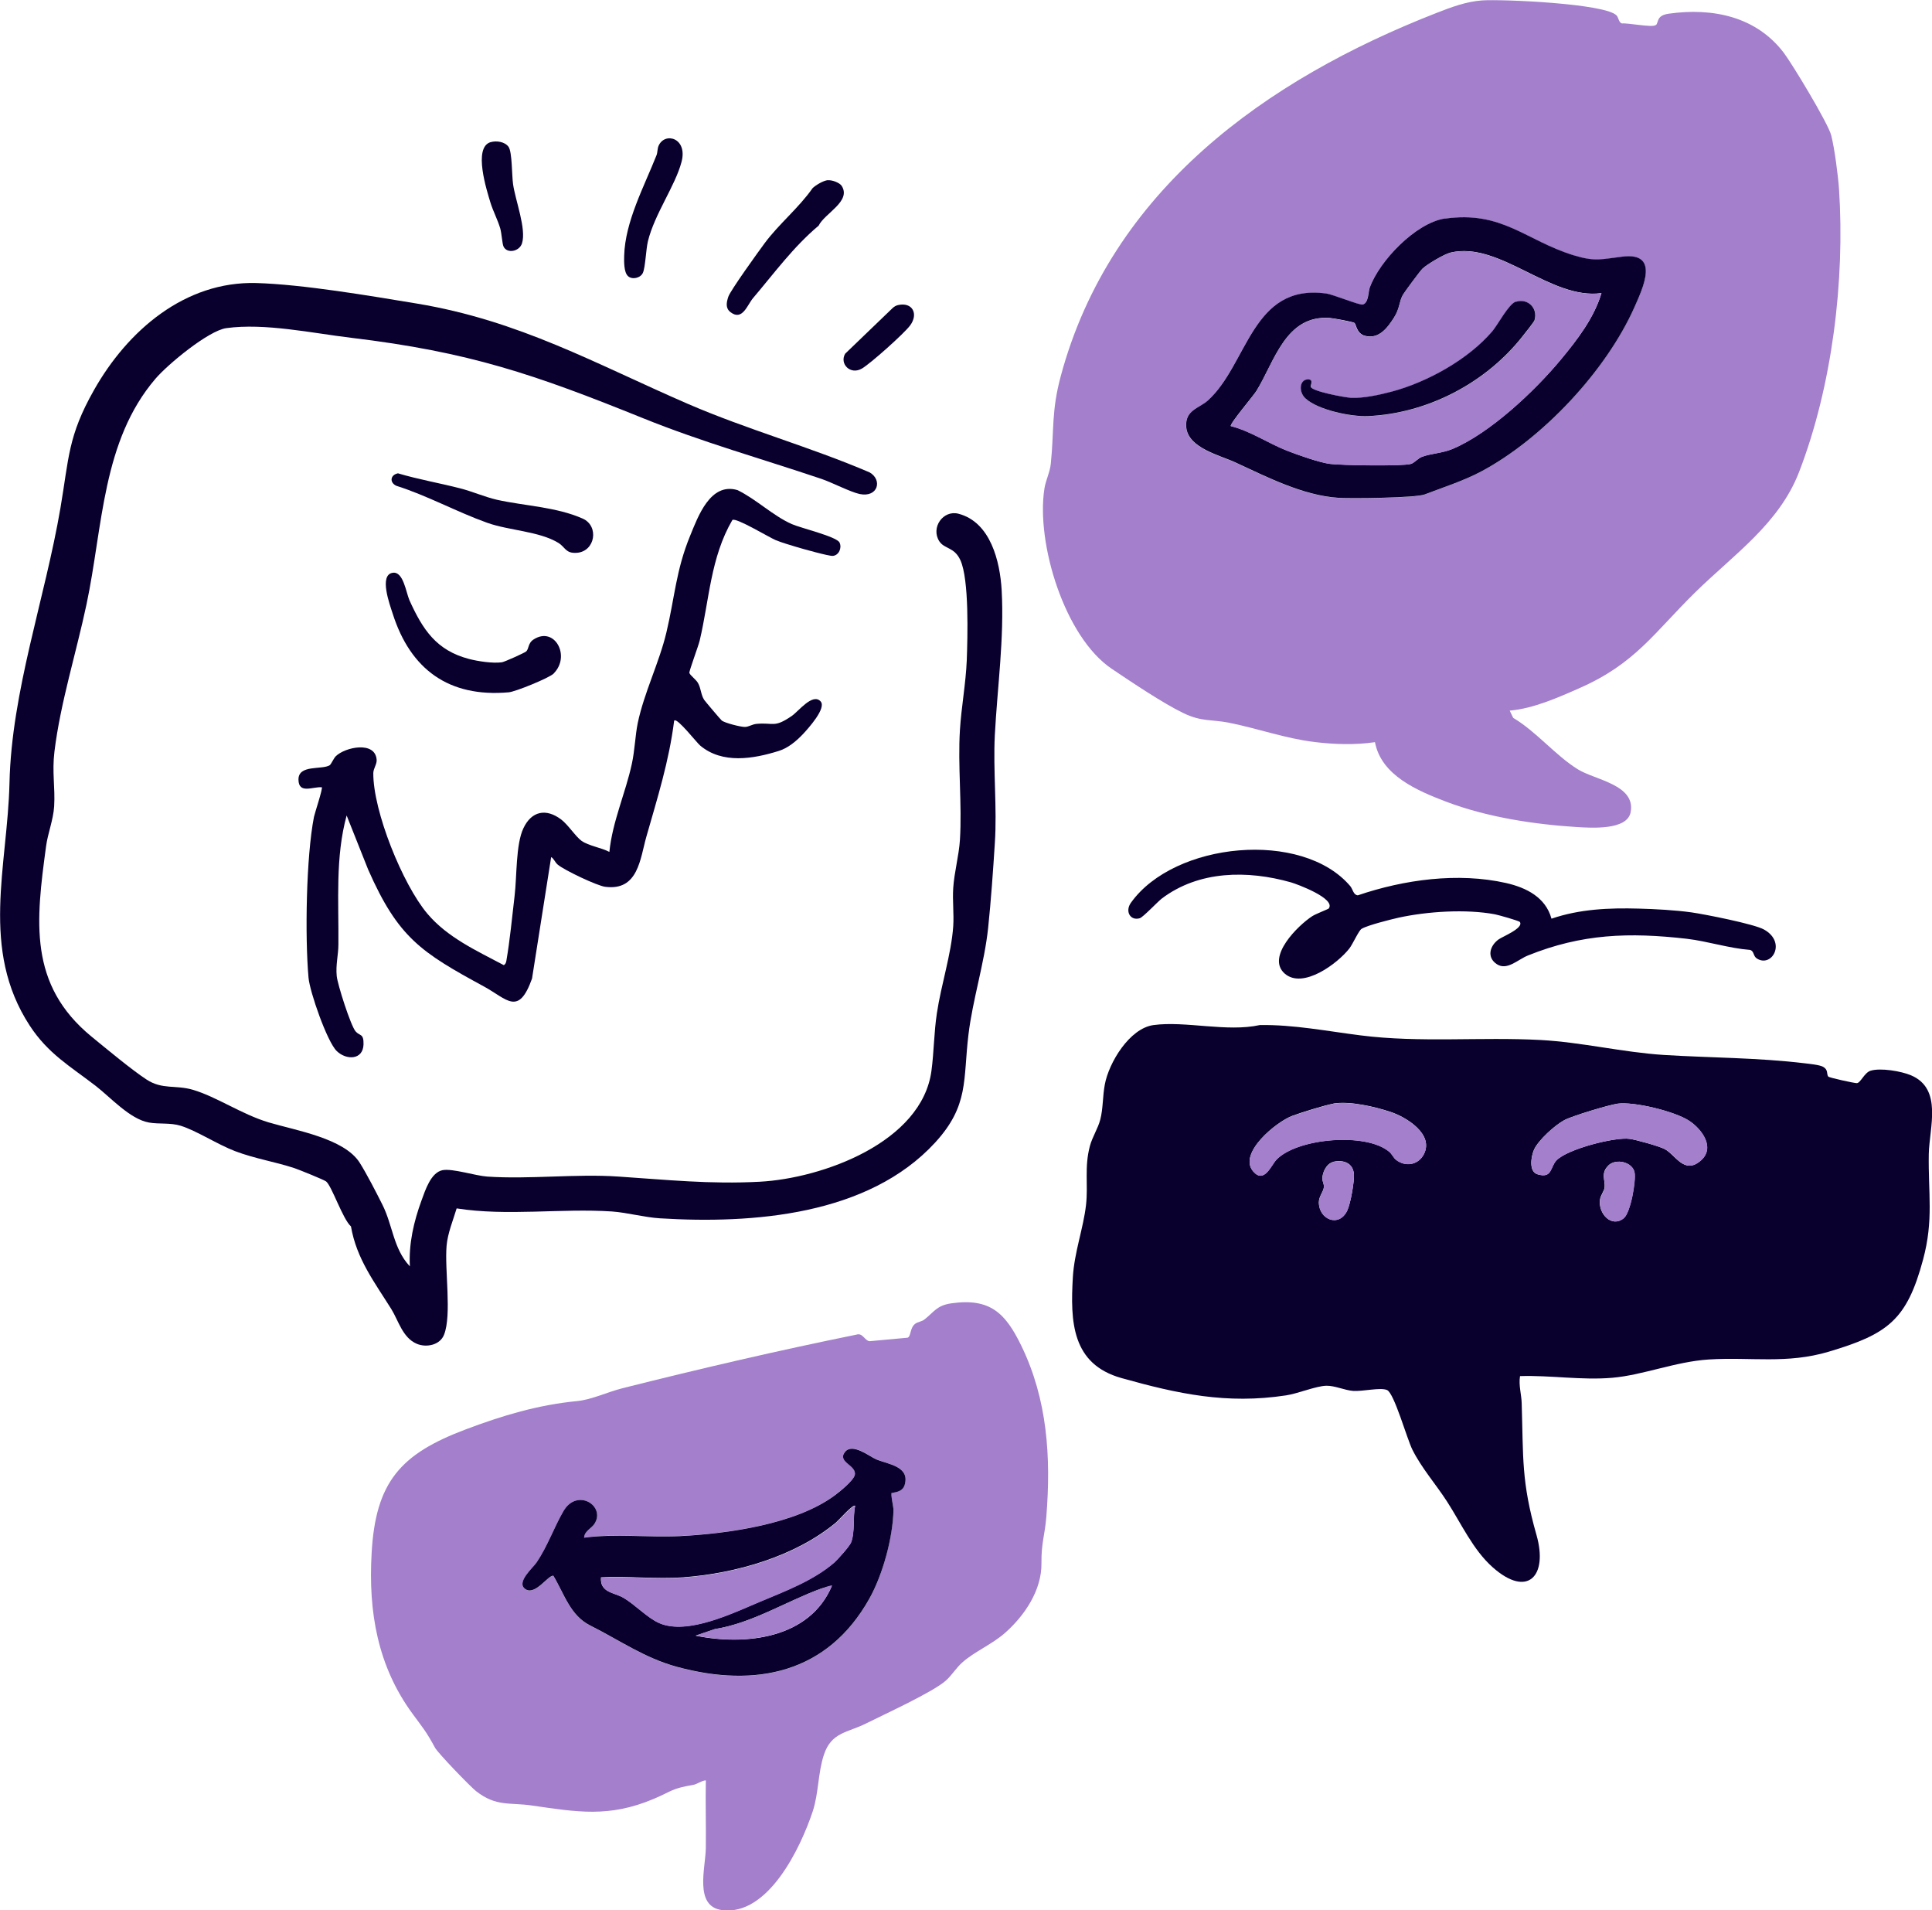 <?xml version="1.0" encoding="UTF-8"?>
<svg id="Layer_2" data-name="Layer 2" xmlns="http://www.w3.org/2000/svg" viewBox="0 0 138.39 136.81">
  <defs>
    <style>
      .cls-1 {
        fill: #a37fcc;
      }

      .cls-2 {
        fill: #09002e;
      }
    </style>
  </defs>
  <g id="Layer_1-2" data-name="Layer 1">
    <g>
      <path class="cls-1" d="M118.62,1.79c.21-.19,0-.68.92-.81,3.14-.44,6.26.2,8.24,2.81.62.82,3.18,5.06,3.39,5.9.24.93.49,2.87.56,3.85.43,6.57-.49,14.12-2.86,20.26-1.43,3.71-4.68,5.91-7.45,8.63-2.95,2.9-4.28,5.09-8.28,6.85-1.54.68-3.32,1.47-5,1.61l.25.52c1.67.99,3.02,2.69,4.64,3.69,1.2.75,4.17,1.1,3.77,3.08-.26,1.29-2.81,1.11-3.85,1.05-3.11-.2-6.45-.71-9.37-1.82-2.04-.78-4.64-1.87-5.09-4.26-1.41.21-2.91.16-4.33-.01-2.12-.26-4.06-.97-6.12-1.38-1.24-.25-1.96-.06-3.25-.68-1.48-.71-3.75-2.24-5.15-3.18-3.38-2.27-5.43-9-4.83-12.89.09-.61.4-1.19.46-1.8.25-2.45.03-3.74.72-6.3,3.59-13.29,14.69-21.21,26.9-25.98,1.05-.41,2.13-.82,3.27-.9,1.41-.1,8.85.22,9.64,1.08.14.15.15.5.38.57.41-.05,2.2.31,2.4.12ZM103.49,15.66c-2.09.3-4.71,3.05-5.39,4.97-.1.27-.07,1.06-.49,1.19-.24.07-2.11-.72-2.63-.79-5.33-.73-5.6,5.07-8.47,7.66-.63.57-1.64.67-1.55,1.89.11,1.52,2.44,2.05,3.53,2.55,2.25,1.04,4.82,2.36,7.35,2.53.93.06,5.56.01,6.2-.24,1.34-.52,2.78-.97,4.06-1.65,4.4-2.34,8.95-7.23,10.97-11.77.59-1.34,1.85-3.95-.87-3.61-1.49.19-1.94.39-3.5-.1-3.43-1.06-5.12-3.22-9.22-2.62Z"/>
      <path class="cls-2" d="M108.88,98.55c-.11.66.11,1.35.12,1.96.12,3.9-.03,5.6,1.06,9.42.84,2.95-.64,4.53-3.14,2.31-1.41-1.25-2.26-3.15-3.27-4.71-.8-1.24-1.82-2.39-2.48-3.71-.39-.78-1.3-4.04-1.81-4.27-.47-.21-1.76.11-2.44.06-.62-.05-1.3-.38-1.91-.37-.76.02-2.02.56-2.89.69-4.26.65-7.76-.11-11.79-1.24-3.56-1-3.67-4.03-3.48-7.24.11-1.79.75-3.48.94-5.14.17-1.47-.13-2.7.28-4.24.18-.66.58-1.26.74-1.88.21-.79.17-1.7.33-2.53.29-1.56,1.77-4.02,3.49-4.25,2.29-.31,5.25.52,7.61,0,2.43-.04,4.83.44,7.23.74,4.25.54,8.58.1,12.89.33,2.94.16,5.87.88,8.81,1.07,3.38.21,6.74.19,10.12.6.33.04,1.05.11,1.3.25.39.22.23.52.37.7.06.08,1.86.47,2.04.47.27,0,.54-.75.99-.89.72-.22,2.19.03,2.9.33,2.28.97,1.31,3.75,1.27,5.63-.05,2.81.36,4.71-.41,7.57-1.16,4.32-2.52,5.33-6.75,6.59-3.02.9-5.58.37-8.6.56-2.37.15-4.71,1.12-6.91,1.31-2.19.19-4.42-.19-6.61-.12h0ZM95.51,79.04c-.56.09-2.36.65-2.94.87-1.12.41-3.92,2.68-2.8,3.98.78.91,1.29-.45,1.66-.84,1.47-1.54,6.41-1.98,8.08-.57.21.17.3.43.49.58.67.52,1.59.38,1.99-.4.74-1.43-1.24-2.65-2.38-3.03-1.15-.38-2.91-.79-4.1-.6ZM115.87,79.04c-.64.09-3.26.88-3.82,1.18-.67.36-1.86,1.43-2.17,2.12-.21.49-.39,1.57.26,1.76,1.05.31.89-.51,1.34-.99.76-.82,4.21-1.7,5.25-1.55.5.07,2.07.51,2.49.72.8.4,1.41,1.88,2.61.83,1.06-.93.05-2.26-.83-2.84-1.03-.68-3.94-1.39-5.14-1.23h0ZM95.51,83.21c-.49.11-.79.74-.79,1.21,0,.17.13.36.11.6-.03.32-.36.66-.36,1.08,0,1.23,1.44,1.83,2.03.6.24-.5.52-2.08.48-2.63-.07-.79-.76-1.03-1.47-.87h0ZM115.22,83.46c-.58.54-.23,1.06-.28,1.56-.02.27-.29.57-.33.88-.15,1.01.83,2.06,1.7,1.34.49-.4.88-2.68.77-3.28-.15-.74-1.31-1.02-1.87-.5Z"/>
      <path class="cls-1" d="M50.55,127.5c-.33.03-.58.27-.92.33-1.55.26-1.48.44-2.81,1-3.2,1.35-5.47.94-8.73.47-1.59-.23-2.54.1-3.98-1.02-.43-.34-2.73-2.72-2.95-3.12-.64-1.18-.84-1.38-1.61-2.43-2.5-3.41-3.17-7.29-2.93-11.49.28-5.13,2.09-7.12,6.73-8.87,2.65-1,5.19-1.76,7.98-2.03,1.05-.1,2.21-.66,3.25-.92,5.56-1.4,11.15-2.7,16.77-3.84.45-.15.59.44.94.47l2.72-.25c.26-.09.15-.7.55-1,.19-.14.46-.15.65-.3.7-.54.88-1.01,1.93-1.16,2.78-.4,3.88.7,5.01,3.02,1.88,3.86,2.14,7.99,1.8,12.25-.1,1.3-.37,1.9-.35,3.33.03,1.94-1.21,3.77-2.62,5.01-.92.81-2.17,1.33-3.03,2.09-.45.39-.74.9-1.19,1.31-.91.82-4.41,2.42-5.73,3.08-1.32.66-2.48.62-3.01,2.23-.44,1.32-.37,2.76-.81,4.08-.87,2.61-3.2,7.5-6.51,7.05-1.99-.28-1.16-3.02-1.14-4.45.02-1.61-.03-3.22,0-4.83h0ZM63.88,106.9s.76,0,.92-.56c.4-1.35-1.19-1.47-2.04-1.84-.49-.21-1.69-1.2-2.23-.53-.59.74.85.94.7,1.65-.08.4-1.07,1.18-1.42,1.45-2.77,2.08-7.7,2.76-11.12,2.93-2.27.12-4.59-.19-6.85.11.02-.47.53-.65.74-.98.82-1.28-1.24-2.6-2.22-.91-.68,1.17-1.13,2.5-1.92,3.67-.27.4-1.51,1.46-.8,1.93.71.47,1.64-1.04,2-.96.77,1.3,1.2,2.84,2.64,3.56,2.13,1.07,3.87,2.32,6.21,2.96,5.66,1.54,10.79.44,13.77-4.86.97-1.72,1.69-4.4,1.74-6.37,0-.26-.22-1.14-.12-1.24h0Z"/>
      <path class="cls-2" d="M29.36,90.69c-.09-1.61.28-3.21.83-4.71.27-.73.67-2.02,1.52-2.18.71-.13,2.34.4,3.18.46,3.05.21,6.36-.21,9.41,0,3.48.23,6.55.56,10.12.37,4.49-.24,11.61-2.82,12.3-7.94.18-1.34.18-2.75.39-4.13.3-2.02,1.03-4.22,1.17-6.22.06-.9-.06-1.84,0-2.74.07-1.12.41-2.33.48-3.45.16-2.57-.16-5.3,0-7.87.1-1.63.42-3.32.49-4.99.06-1.66.18-5.79-.46-7.18-.44-.95-1.13-.77-1.51-1.35-.62-.97.27-2.25,1.37-1.97,2.31.6,2.98,3.42,3.1,5.48.19,3.45-.31,6.95-.49,10.37-.13,2.54.17,5.23,0,7.75-.12,1.91-.28,4.17-.48,6.07-.27,2.55-1.11,5.13-1.41,7.64-.39,3.25.05,5.07-2.39,7.73-4.79,5.21-13.05,5.83-19.71,5.42-1.12-.07-2.33-.41-3.44-.49-3.65-.24-7.49.35-11.12-.22-.26.86-.64,1.77-.72,2.67-.15,1.71.38,4.94-.18,6.37-.29.76-1.29.95-1.97.65-1.01-.44-1.3-1.66-1.81-2.48-1.2-1.92-2.49-3.59-2.89-5.92-.59-.52-1.37-2.89-1.78-3.22-.15-.12-1.96-.85-2.26-.95-1.39-.46-2.84-.68-4.26-1.22-1.24-.47-2.77-1.47-3.9-1.82-.75-.23-1.54-.1-2.27-.23-1.36-.24-2.74-1.79-3.81-2.62-1.83-1.41-3.41-2.3-4.73-4.32-3.57-5.47-1.59-11.4-1.45-17.38.15-6.57,2.54-13.18,3.65-19.69.61-3.57.53-5.14,2.4-8.44,2.41-4.27,6.52-7.81,11.63-7.67,3.37.1,8.1.91,11.5,1.47,7.35,1.22,12.77,4.3,19.38,7.17,4.27,1.85,8.78,3.09,13.05,4.92.94.54.6,1.82-.71,1.55-.66-.14-1.97-.82-2.73-1.08-4.33-1.46-8.53-2.63-12.79-4.35-7.8-3.15-12.42-4.74-20.92-5.76-2.76-.33-6.17-1.07-8.93-.69-1.28.18-4.2,2.6-5.07,3.62-3.83,4.47-3.76,10.57-4.94,16.15-.73,3.45-1.88,7.09-2.3,10.56-.18,1.48.06,2.55-.02,3.91-.06.98-.46,1.95-.58,2.87-.72,5.33-1.29,9.9,3.26,13.63,1.04.85,2.9,2.4,3.95,3.08,1.13.73,2.07.36,3.32.73,1.71.51,3.46,1.74,5.41,2.33,1.95.58,5.41,1.14,6.52,2.88.5.79,1.2,2.15,1.63,3.01.75,1.49.78,3.15,1.96,4.41h0Z"/>
      <path class="cls-2" d="M48.29,51.61c-.36,2.89-1.2,5.54-1.99,8.31-.45,1.58-.58,3.89-2.94,3.59-.58-.07-2.94-1.19-3.41-1.59-.21-.18-.27-.43-.47-.54l-1.37,8.7c-.97,2.72-1.79,1.47-3.44.57-4.51-2.45-6.15-3.5-8.3-8.38l-1.54-3.87c-.82,3-.56,6.15-.59,9.24,0,.73-.2,1.45-.12,2.26.06.61,1,3.55,1.35,3.96.3.35.59.13.57.93-.03,1.13-1.23,1.15-1.92.48-.69-.67-1.93-4.24-2.02-5.25-.26-2.95-.17-8.65.39-11.52.06-.28.65-2.05.56-2.12-.66-.05-1.65.5-1.67-.54-.02-1.11,1.69-.69,2.24-1.04.1-.07.28-.49.43-.64.67-.66,2.84-1.12,2.93.26.02.32-.23.6-.24.94-.02,2.73,2.1,7.97,3.87,10.07,1.44,1.71,3.54,2.66,5.48,3.69.12-.08.15-.16.18-.3.26-1.51.41-3.12.59-4.65.17-1.4.08-3.69.63-4.85.58-1.24,1.63-1.45,2.71-.63.5.38,1.03,1.22,1.46,1.53.49.35,1.43.49,1.99.79.22-2.18,1.15-4.19,1.61-6.31.21-.96.24-2.02.42-2.91.46-2.2,1.55-4.35,2.06-6.52.59-2.48.68-4.43,1.69-6.89.57-1.39,1.45-3.86,3.4-3.28,1.35.66,2.53,1.83,3.88,2.43.65.29,3.24.9,3.43,1.33.18.39-.06.91-.48.95-.27.03-2.18-.51-2.58-.63-.49-.15-1.06-.31-1.52-.5-.46-.19-2.85-1.64-3.1-1.44-1.57,2.69-1.65,5.72-2.34,8.63-.09.39-.77,2.2-.74,2.32.04.16.46.46.61.71.23.4.21.85.45,1.22.06.09,1.18,1.42,1.26,1.48.22.18,1.38.47,1.66.46.26,0,.52-.19.83-.22,1.24-.11,1.25.31,2.53-.57.49-.34,1.49-1.66,2.06-1.04.44.48-.89,1.94-1.25,2.33-.48.51-1.09,1.02-1.75,1.22-1.82.57-4.04.95-5.63-.39-.24-.2-1.63-1.98-1.84-1.79h0Z"/>
      <path class="cls-2" d="M111.14,65.79c2.02-.69,4.13-.78,6.25-.72,1.16.03,2.63.11,3.77.27.97.14,4.49.83,5.2,1.23,1.64.92.55,2.76-.52,2.07-.27-.18-.18-.51-.47-.61-1.54-.12-3.03-.62-4.55-.8-4.13-.47-7.51-.36-11.38,1.2-.72.29-1.49,1.1-2.22.62s-.52-1.3.12-1.77c.27-.2,1.82-.81,1.53-1.25-.06-.09-1.53-.5-1.78-.55-2.08-.39-4.84-.21-6.91.24-.57.13-2.22.54-2.65.8-.2.12-.62,1.07-.87,1.4-.84,1.08-3.34,2.95-4.64,1.8-1.34-1.19.96-3.45,1.98-4.11.27-.17,1.14-.5,1.18-.55.52-.71-2.26-1.74-2.71-1.87-3.11-.88-6.59-.85-9.25,1.16-.31.24-1.34,1.34-1.58,1.41-.68.2-1.07-.5-.63-1.11,3.11-4.36,12.27-5.24,15.71-1.19.19.23.22.63.54.66,3.32-1.13,7.18-1.66,10.63-.88,1.44.33,2.82,1.02,3.24,2.54h0Z"/>
      <path class="cls-2" d="M39.67,48.23c-.32.32-2.75,1.31-3.23,1.35-4.29.38-7.04-1.64-8.31-5.63-.21-.65-1-2.78,0-2.93.76-.12.95,1.39,1.2,1.97.95,2.1,1.93,3.59,4.26,4.2.64.17,1.71.33,2.36.24.2-.03,1.61-.67,1.73-.77.22-.18.12-.6.55-.87,1.5-.96,2.67,1.2,1.43,2.44h0Z"/>
      <path class="cls-2" d="M28.48,33.89c1.47.44,2.99.7,4.47,1.08.87.22,1.74.61,2.64.82,1.97.44,4.26.51,6.15,1.35,1.19.53.9,2.35-.42,2.45-.81.06-.82-.4-1.32-.71-1.38-.84-3.53-.88-5.1-1.44-2.16-.77-4.3-1.95-6.51-2.65-.5-.23-.44-.78.11-.89h0Z"/>
      <path class="cls-2" d="M59.32,12.91c.27-.03.82.17.97.4.71,1.11-1.22,1.96-1.65,2.85-1.81,1.52-3.18,3.4-4.7,5.19-.41.48-.76,1.67-1.62,1-.37-.29-.28-.7-.15-1.1.15-.45,2.17-3.25,2.6-3.83,1.03-1.39,2.44-2.52,3.44-3.95.25-.23.77-.54,1.1-.57Z"/>
      <path class="cls-2" d="M44.98,19.77c-.3-.28-.28-1.07-.27-1.46.07-2.45,1.43-4.95,2.32-7.2.08-.21.05-.46.15-.68.45-1,2.09-.55,1.64,1.16-.45,1.72-1.93,3.73-2.41,5.69-.14.59-.18,1.86-.36,2.26-.17.38-.78.51-1.07.23h0Z"/>
      <path class="cls-2" d="M35.15,10.18c.42-.12,1.02-.03,1.28.34.26.37.23,2.03.32,2.66.16,1.16.97,3.22.64,4.25-.19.59-1.07.75-1.32.23-.1-.21-.13-.93-.24-1.31-.19-.63-.5-1.21-.69-1.81-.27-.9-1.27-3.98,0-4.36h0Z"/>
      <path class="cls-2" d="M64.32,21.85c1.04-.24,1.49.63.87,1.46-.43.58-2.85,2.74-3.46,3.09-.83.47-1.61-.35-1.19-1.07l3.4-3.27c.11-.1.24-.18.38-.21h0Z"/>
      <path class="cls-2" d="M103.49,15.66c4.1-.59,5.79,1.56,9.22,2.62,1.56.48,2,.28,3.5.1,2.72-.34,1.46,2.27.87,3.61-2.02,4.55-6.58,9.43-10.97,11.77-1.28.68-2.73,1.14-4.06,1.65-.65.25-5.27.3-6.2.24-2.53-.17-5.1-1.49-7.35-2.53-1.09-.51-3.42-1.03-3.53-2.55-.09-1.21.92-1.32,1.55-1.89,2.87-2.59,3.14-8.39,8.47-7.66.52.07,2.4.86,2.63.79.42-.12.39-.91.49-1.19.68-1.92,3.3-4.66,5.39-4.97ZM114.71,20.99c-3.64.5-7.29-3.74-10.81-2.9-.43.1-1.68.84-2,1.15-.17.16-1.29,1.67-1.4,1.87-.28.49-.22.98-.64,1.63-.47.74-1.09,1.57-2.08,1.31-.63-.16-.63-.86-.77-.93-.17-.09-1.51-.33-1.76-.35-3.17-.22-3.95,3.13-5.25,5.23-.21.34-1.94,2.37-1.83,2.51,1.44.37,2.65,1.22,4.02,1.76.77.3,2.32.86,3.1.95.83.1,5.12.18,5.77,0,.24-.06.51-.4.8-.51.64-.24,1.45-.26,2.18-.56,2.69-1.13,5.91-4.17,7.77-6.41,1.18-1.42,2.38-2.98,2.91-4.77h0Z"/>
      <path class="cls-1" d="M115.87,79.04c1.2-.16,4.11.55,5.14,1.23.89.58,1.89,1.91.83,2.84-1.2,1.05-1.8-.43-2.61-.83-.43-.21-2-.65-2.49-.72-1.04-.15-4.49.73-5.25,1.55-.45.48-.29,1.3-1.34.99-.65-.19-.48-1.27-.26-1.76.3-.69,1.5-1.77,2.17-2.12.56-.3,3.18-1.09,3.82-1.18h0Z"/>
      <path class="cls-1" d="M95.51,79.04c1.19-.19,2.95.22,4.1.6,1.14.38,3.12,1.6,2.38,3.03-.4.77-1.32.92-1.99.4-.19-.15-.29-.41-.49-.58-1.67-1.41-6.61-.97-8.08.57-.37.39-.87,1.74-1.66.84-1.13-1.31,1.67-3.57,2.8-3.98.58-.21,2.39-.78,2.94-.87Z"/>
      <path class="cls-1" d="M115.22,83.46c.56-.52,1.72-.24,1.87.5.12.6-.28,2.88-.77,3.28-.88.72-1.86-.34-1.7-1.34.05-.3.31-.61.33-.88.04-.5-.3-1.02.28-1.56Z"/>
      <path class="cls-1" d="M95.51,83.21c.71-.16,1.4.08,1.47.87.04.54-.24,2.13-.48,2.63-.6,1.23-2.03.63-2.03-.6,0-.42.33-.76.36-1.08.02-.24-.11-.42-.11-.6,0-.47.3-1.1.79-1.21h0Z"/>
      <path class="cls-2" d="M63.88,106.9c-.1.1.12.98.12,1.24-.04,1.98-.77,4.65-1.74,6.37-2.98,5.3-8.11,6.4-13.77,4.86-2.34-.64-4.08-1.89-6.21-2.96-1.44-.72-1.86-2.26-2.64-3.56-.36-.08-1.29,1.43-2,.96-.71-.47.53-1.52.8-1.92.79-1.17,1.24-2.5,1.92-3.67.98-1.69,3.05-.37,2.22.91-.21.33-.72.51-.74.99,2.25-.3,4.58,0,6.85-.11,3.41-.17,8.34-.85,11.12-2.93.35-.26,1.33-1.05,1.42-1.45.15-.71-1.29-.91-.7-1.65.53-.67,1.74.32,2.23.53.85.36,2.44.49,2.04,1.84-.17.56-.88.53-.92.57h0ZM61.26,107.84c-.14-.16-1.2,1.05-1.37,1.19-2.94,2.44-7.18,3.65-10.95,3.93-1.91.14-3.97-.1-5.89,0-.09,1.09.92,1.07,1.59,1.45.83.48,1.74,1.46,2.58,1.82,2.04.89,5.34-.75,7.26-1.55,1.77-.74,3.81-1.52,5.29-2.8.24-.21,1.09-1.15,1.19-1.43.29-.75.12-1.82.29-2.62h0ZM59.59,113.56s-.66.17-.79.22c-2.48.9-4.91,2.46-7.59,2.89l-1.38.47c3.59.73,8.17.21,9.76-3.57Z"/>
      <path class="cls-1" d="M114.71,20.99c-.53,1.78-1.74,3.35-2.91,4.77-1.85,2.24-5.07,5.28-7.77,6.4-.73.31-1.53.32-2.18.56-.29.11-.56.44-.8.51-.66.17-4.94.1-5.77,0-.77-.1-2.33-.65-3.1-.95-1.37-.54-2.58-1.39-4.02-1.76-.1-.14,1.62-2.17,1.83-2.51,1.3-2.1,2.08-5.45,5.25-5.23.26.02,1.6.27,1.76.35.13.07.14.77.77.93.99.25,1.61-.57,2.08-1.31.41-.65.36-1.13.63-1.63.12-.2,1.24-1.71,1.4-1.87.32-.31,1.57-1.05,2-1.15,3.52-.85,7.17,3.39,10.81,2.9h0ZM108.6,21.61c-.51.16-1.3,1.66-1.69,2.12-1.71,2.01-4.67,3.65-7.22,4.33-.87.23-2.01.48-2.9.44-.43-.02-2.81-.46-2.89-.79-.03-.12.24-.53-.2-.53-.62,0-.68.91-.17,1.37.91.83,3.25,1.31,4.46,1.26,4.31-.19,8.51-2.41,11.13-5.78.15-.19.77-.96.81-1.09.25-.85-.46-1.58-1.32-1.32h0Z"/>
      <path class="cls-1" d="M61.26,107.85c-.18.8,0,1.87-.29,2.62-.11.27-.95,1.21-1.19,1.43-1.48,1.29-3.52,2.06-5.29,2.8-1.92.8-5.22,2.43-7.26,1.55-.84-.36-1.75-1.35-2.58-1.82-.67-.39-1.67-.36-1.59-1.45,1.92-.1,3.99.14,5.89,0,3.77-.28,8.01-1.49,10.95-3.93.17-.14,1.23-1.34,1.37-1.19h0Z"/>
      <path class="cls-1" d="M59.59,113.56c-1.59,3.78-6.17,4.3-9.76,3.57l1.38-.47c2.68-.42,5.11-1.98,7.59-2.89.13-.05.75-.26.79-.22Z"/>
      <path class="cls-2" d="M108.6,21.61c.86-.26,1.57.47,1.32,1.32-.04.13-.66.9-.81,1.09-2.62,3.37-6.82,5.59-11.13,5.78-1.2.05-3.55-.43-4.46-1.26-.51-.46-.45-1.36.17-1.37.44,0,.17.41.2.53.08.33,2.46.77,2.89.79.89.04,2.03-.21,2.9-.44,2.56-.68,5.51-2.32,7.22-4.33.39-.46,1.18-1.97,1.69-2.12h0Z"/>
    </g>
  </g>
</svg>